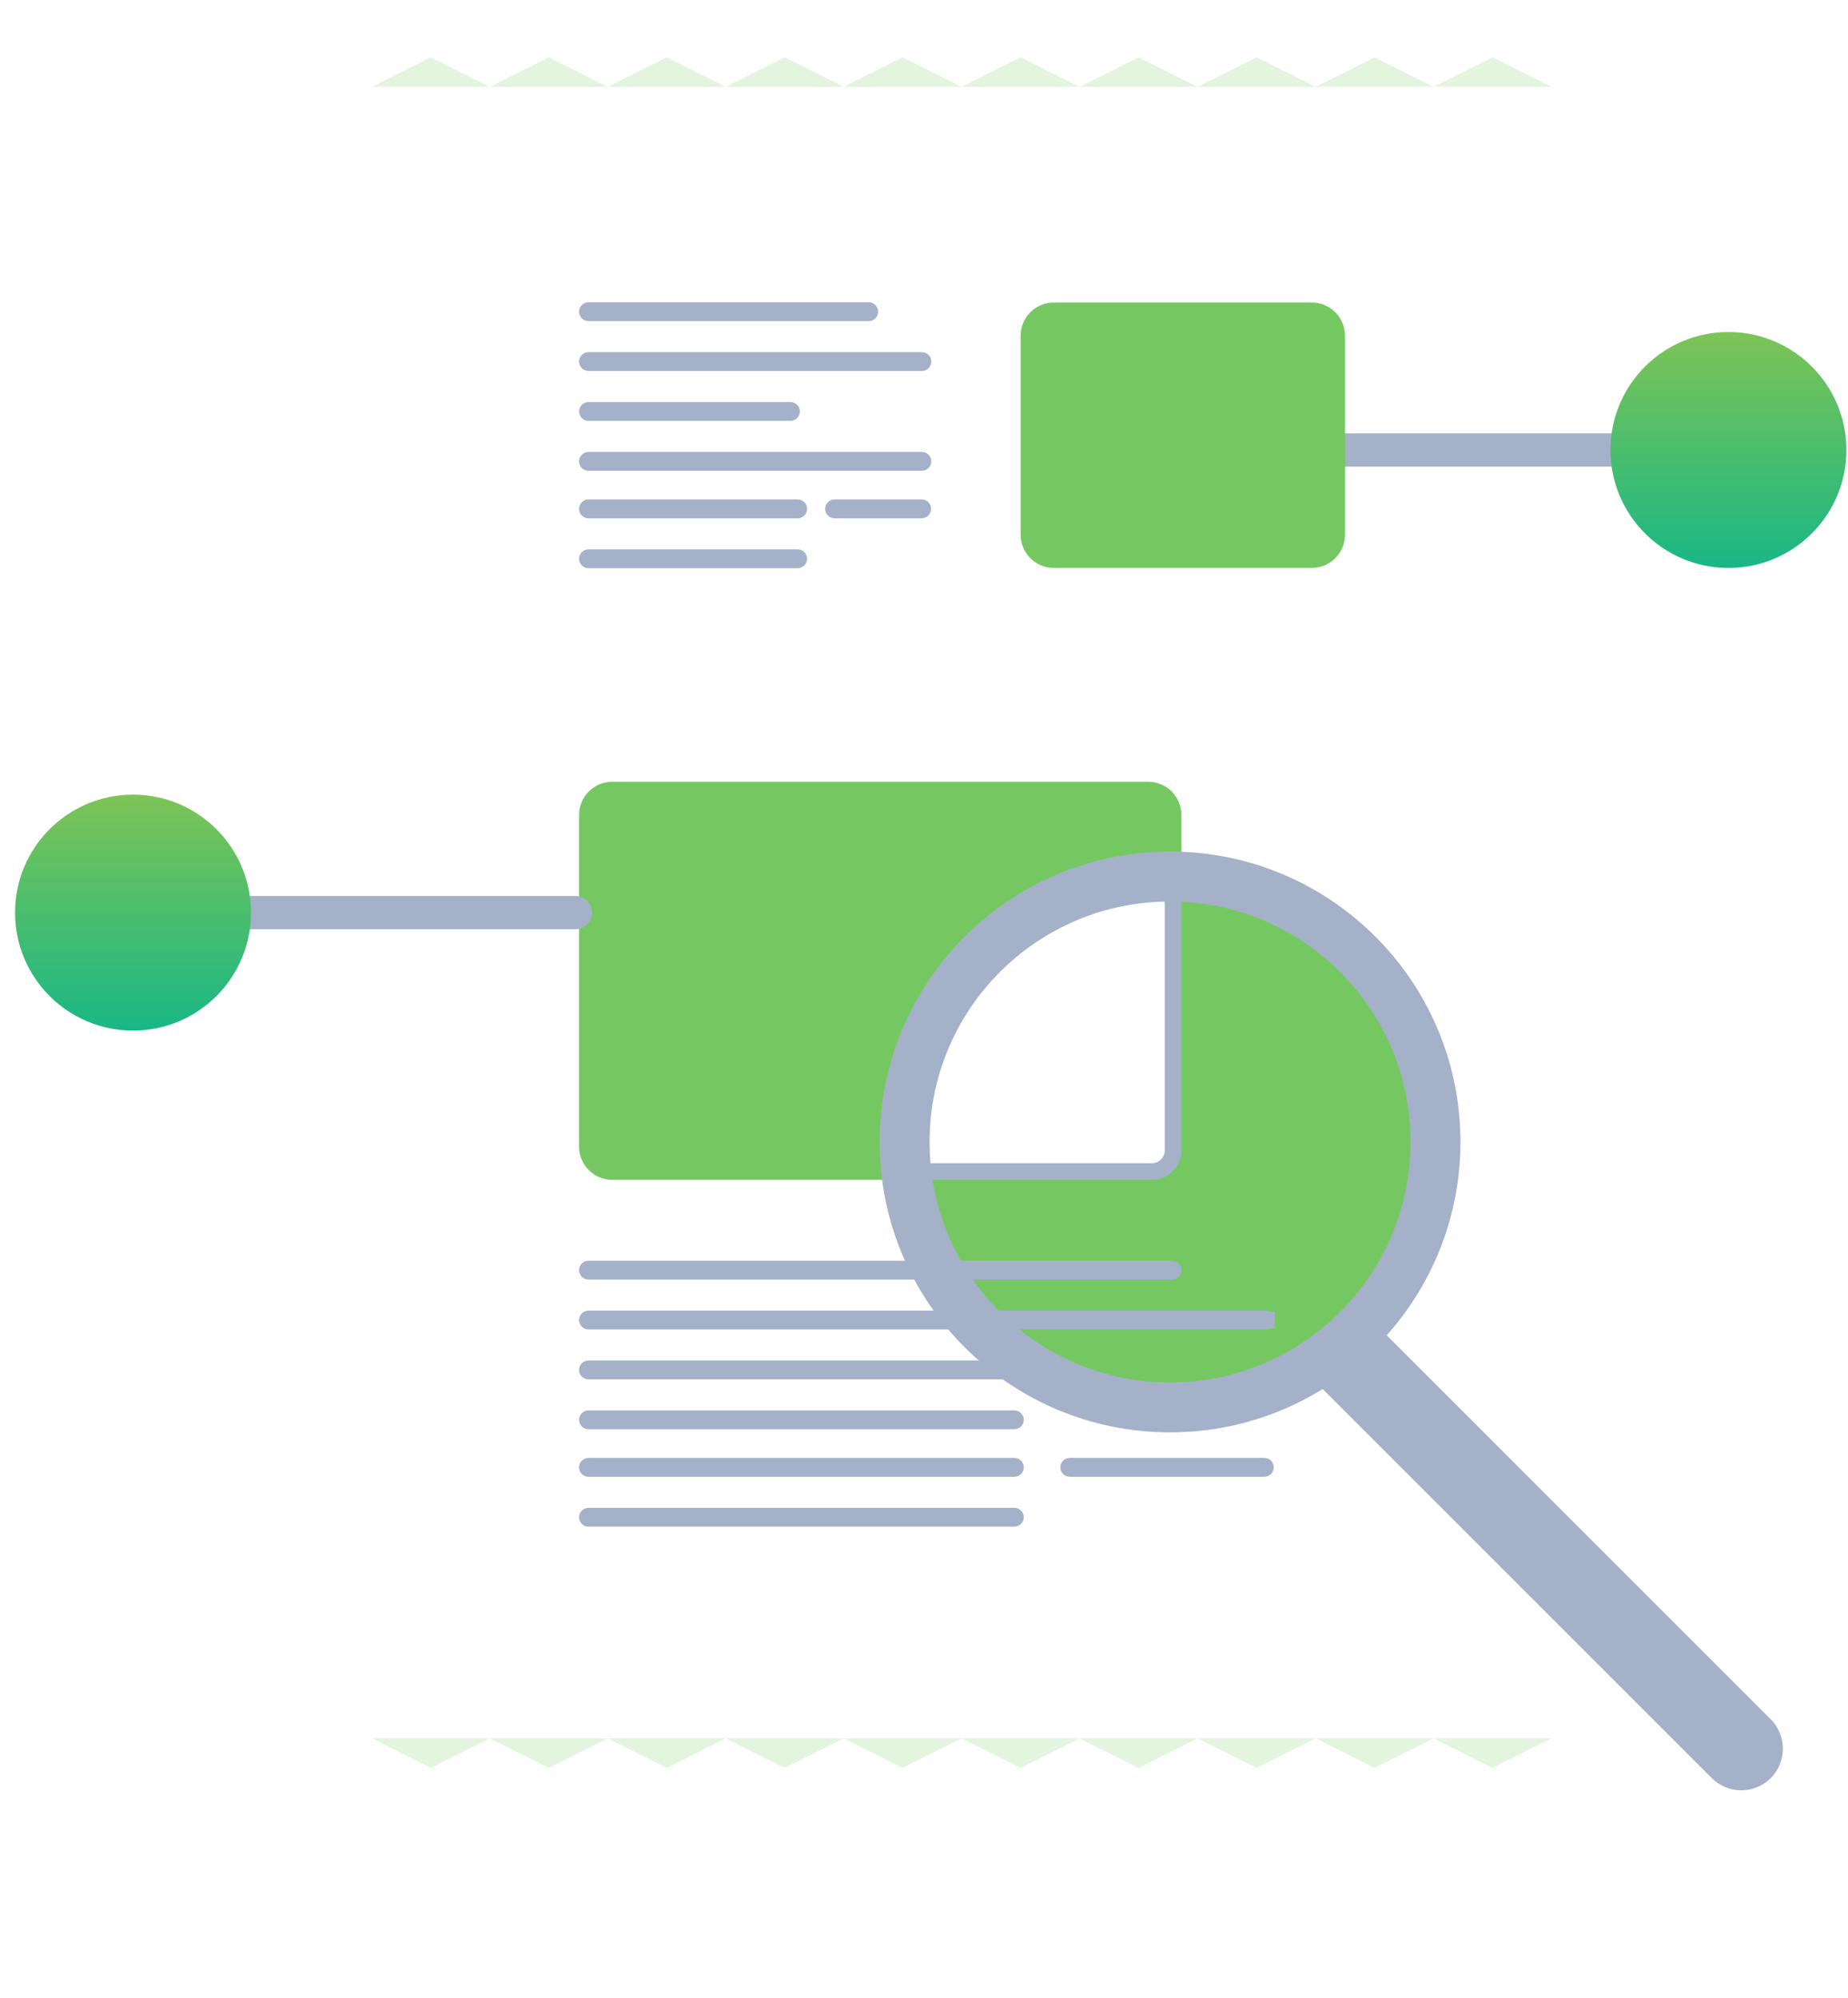 <svg width="111" height="120" viewBox="0 0 111 120" fill="none" xmlns="http://www.w3.org/2000/svg">
<g filter="url(#filter0_d)">
<path d="M93.19 5.218H22.332V104.419H93.19V5.218Z" fill="white"/>
</g>
<path d="M25.874 3.446L29.417 5.218H22.332L25.874 3.446Z" fill="#E3F4DF"/>
<path d="M32.96 3.446L36.5 5.218H29.417L32.96 3.446Z" fill="#E3F4DF"/>
<path d="M40.046 3.446L43.589 5.218H36.5L40.046 3.446Z" fill="#E3F4DF"/>
<path d="M47.132 3.446L50.675 5.218H43.589L47.132 3.446Z" fill="#E3F4DF"/>
<path d="M54.218 3.446L57.76 5.218H50.675L54.218 3.446Z" fill="#E3F4DF"/>
<path d="M61.3 3.446L64.843 5.218H57.76L61.3 3.446Z" fill="#E3F4DF"/>
<path d="M68.389 3.446L71.932 5.218H64.846L68.389 3.446Z" fill="#E3F4DF"/>
<path d="M75.475 3.446L79.018 5.218H71.932L75.475 3.446Z" fill="#E3F4DF"/>
<path d="M82.561 3.446L86.103 5.218H79.018L82.561 3.446Z" fill="#E3F4DF"/>
<path d="M89.646 3.446L93.189 5.218H86.1L89.646 3.446Z" fill="#E3F4DF"/>
<path d="M89.646 106.19L86.103 104.418H93.189L89.646 106.19Z" fill="#E3F4DF"/>
<path d="M82.561 106.19L79.018 104.418H86.1L82.561 106.19Z" fill="#E3F4DF"/>
<path d="M75.475 106.19L71.932 104.418H79.018L75.475 106.19Z" fill="#E3F4DF"/>
<path d="M68.389 106.19L64.846 104.418H71.932L68.389 106.19Z" fill="#E3F4DF"/>
<path d="M61.3 106.19L57.757 104.418H64.843L61.3 106.19Z" fill="#E3F4DF"/>
<path d="M54.218 106.19L50.675 104.418H57.76L54.218 106.19Z" fill="#E3F4DF"/>
<path d="M47.132 106.19L43.589 104.418H50.675L47.132 106.19Z" fill="#E3F4DF"/>
<path d="M40.046 106.19L36.5 104.418H43.586L40.046 106.19Z" fill="#E3F4DF"/>
<path d="M32.96 106.19L29.417 104.418H36.5L32.96 106.19Z" fill="#E3F4DF"/>
<path d="M25.874 106.19L22.332 104.418H29.417L25.874 106.19Z" fill="#E3F4DF"/>
<path d="M35.347 18.656H52.179C52.215 18.656 52.245 18.686 52.245 18.722C52.245 18.759 52.215 18.788 52.179 18.788H35.347C35.311 18.788 35.281 18.759 35.281 18.722C35.281 18.686 35.311 18.656 35.347 18.656Z" fill="#A4CEDD" stroke="#A4B1C8"/>
<path d="M35.347 21.653H55.373C55.41 21.653 55.439 21.683 55.439 21.719C55.439 21.756 55.41 21.785 55.373 21.785H35.347C35.311 21.785 35.281 21.756 35.281 21.719C35.281 21.683 35.311 21.653 35.347 21.653Z" fill="#A4CEDD" stroke="#A4B1C8"/>
<path d="M35.347 24.649H47.478C47.514 24.649 47.544 24.678 47.544 24.715C47.544 24.751 47.514 24.781 47.478 24.781H35.347C35.311 24.781 35.281 24.751 35.281 24.715C35.281 24.678 35.311 24.649 35.347 24.649Z" fill="#A4CEDD" stroke="#A4B1C8"/>
<path d="M35.347 27.646H55.373C55.41 27.646 55.439 27.675 55.439 27.712C55.439 27.748 55.41 27.778 55.373 27.778H35.347C35.311 27.778 35.281 27.748 35.281 27.712C35.281 27.675 35.311 27.646 35.347 27.646Z" fill="#A4CEDD" stroke="#A4B1C8"/>
<path d="M35.347 30.501H47.912C47.949 30.501 47.978 30.53 47.978 30.567C47.978 30.603 47.949 30.633 47.912 30.633H35.347C35.311 30.633 35.281 30.603 35.281 30.567C35.281 30.53 35.311 30.501 35.347 30.501Z" fill="#A4CEDD" stroke="#A4B1C8"/>
<path d="M35.347 33.498H47.912C47.949 33.498 47.978 33.528 47.978 33.564C47.978 33.6 47.949 33.63 47.912 33.63H35.347C35.311 33.63 35.281 33.6 35.281 33.564C35.281 33.528 35.311 33.498 35.347 33.498Z" fill="#A4CEDD" stroke="#A4B1C8"/>
<path d="M50.129 30.501H55.362C55.398 30.501 55.428 30.53 55.428 30.567C55.428 30.603 55.398 30.633 55.362 30.633H50.129C50.093 30.633 50.063 30.603 50.063 30.567C50.063 30.53 50.093 30.501 50.129 30.501Z" fill="#A4CEDD" stroke="#A4B1C8"/>
<path d="M35.347 76.228H70.395C70.431 76.228 70.461 76.258 70.461 76.294C70.461 76.331 70.431 76.36 70.395 76.36H35.347C35.311 76.36 35.281 76.331 35.281 76.294C35.281 76.258 35.311 76.228 35.347 76.228Z" fill="#A4CEDD" stroke="#A4B1C8"/>
<path d="M35.347 79.224H75.986C76.022 79.224 76.052 79.254 76.052 79.29C76.052 79.327 76.022 79.356 75.986 79.356H35.347C35.311 79.356 35.281 79.327 35.281 79.29C35.281 79.254 35.311 79.224 35.347 79.224Z" fill="#A4CEDD" stroke="#A4B1C8"/>
<path d="M35.347 82.221H60.927C60.964 82.221 60.993 82.251 60.993 82.287C60.993 82.323 60.964 82.353 60.927 82.353H35.347C35.311 82.353 35.281 82.323 35.281 82.287C35.281 82.251 35.311 82.221 35.347 82.221Z" fill="#A4CEDD" stroke="#A4B1C8"/>
<path d="M35.347 85.218H60.927C60.964 85.218 60.993 85.248 60.993 85.284C60.993 85.32 60.964 85.35 60.927 85.35H35.347C35.311 85.35 35.281 85.32 35.281 85.284C35.281 85.248 35.311 85.218 35.347 85.218Z" fill="#A4CEDD" stroke="#A4B1C8"/>
<path d="M35.347 88.073H60.927C60.964 88.073 60.993 88.103 60.993 88.139C60.993 88.175 60.964 88.205 60.927 88.205H35.347C35.311 88.205 35.281 88.175 35.281 88.139C35.281 88.103 35.311 88.073 35.347 88.073Z" fill="#A4CEDD" stroke="#A4B1C8"/>
<path d="M35.347 91.07H60.927C60.964 91.07 60.993 91.1 60.993 91.136C60.993 91.172 60.964 91.202 60.927 91.202H35.347C35.311 91.202 35.281 91.172 35.281 91.136C35.281 91.1 35.311 91.07 35.347 91.07Z" fill="#A4CEDD" stroke="#A4B1C8"/>
<path d="M96.732 27.029H77.246" stroke="#A4B1C8" stroke-width="2" stroke-miterlimit="10" stroke-linecap="round"/>
<path d="M64.254 88.073H75.942C75.978 88.073 76.008 88.103 76.008 88.139C76.008 88.175 75.978 88.205 75.942 88.205H64.254C64.218 88.205 64.188 88.175 64.188 88.139C64.188 88.103 64.218 88.073 64.254 88.073Z" fill="#A4CEDD" stroke="#A4B1C8"/>
<path d="M78.789 18.171H63.303C62.198 18.171 61.303 19.066 61.303 20.171V32.114C61.303 33.218 62.198 34.114 63.303 34.114H78.789C79.894 34.114 80.789 33.218 80.789 32.114V20.171C80.789 19.066 79.894 18.171 78.789 18.171Z" fill="#75C861"/>
<path d="M68.961 46.957H36.781C35.676 46.957 34.781 47.852 34.781 48.957V68.871C34.781 69.976 35.676 70.871 36.781 70.871H68.961C70.066 70.871 70.961 69.976 70.961 68.871V48.957C70.961 47.852 70.066 46.957 68.961 46.957Z" fill="#75C861"/>
<path d="M15.075 54.818H34.561" stroke="#A4B1C8" stroke-width="2" stroke-miterlimit="10" stroke-linecap="round"/>
<path d="M7.99 61.904C11.903 61.904 15.076 58.731 15.076 54.818C15.076 50.904 11.903 47.732 7.99 47.732C4.077 47.732 0.904 50.904 0.904 54.818C0.904 58.731 4.077 61.904 7.99 61.904Z" fill="url(#paint0_linear)"/>
<path d="M103.818 34.115C107.731 34.115 110.904 30.942 110.904 27.029C110.904 23.115 107.731 19.943 103.818 19.943C99.904 19.943 96.732 23.115 96.732 27.029C96.732 30.942 99.904 34.115 103.818 34.115Z" fill="url(#paint1_linear)"/>
<path d="M85.721 68.593C85.721 77.122 78.807 84.036 70.278 84.036C61.749 84.036 54.835 77.122 54.835 68.593C54.835 60.064 61.749 53.15 70.278 53.15C78.807 53.15 85.721 60.064 85.721 68.593Z" fill="#75C861" stroke="#A4B1C8"/>
<path d="M70.442 76.248C70.454 76.26 70.461 76.277 70.462 76.294C70.461 76.311 70.454 76.328 70.442 76.34C70.43 76.352 70.413 76.359 70.396 76.36H56.942C56.916 76.316 56.891 76.272 56.866 76.228H70.395C70.412 76.228 70.429 76.235 70.442 76.248Z" fill="white" stroke="#A4B1C8"/>
<path d="M76.052 79.27L76.552 79.29L76.052 79.31C76.053 79.322 76.049 79.333 76.04 79.342C76.034 79.35 76.024 79.355 76.014 79.356H59.996C59.957 79.312 59.919 79.268 59.88 79.224H76.015C76.025 79.226 76.034 79.231 76.041 79.238C76.049 79.247 76.053 79.258 76.052 79.27Z" fill="white" stroke="#A4B1C8"/>
<path d="M70.273 53.15V53.15H70.277C70.343 53.15 70.403 53.152 70.461 53.155L70.461 69.099C70.461 69.1 70.461 69.1 70.461 69.1C70.46 69.437 70.325 69.76 70.087 69.998C69.849 70.236 69.526 70.371 69.189 70.372C69.189 70.372 69.189 70.372 69.188 70.372L54.952 70.372C54.696 68.316 54.859 66.227 55.434 64.233C56.049 62.101 57.118 60.129 58.57 58.451C60.021 56.773 61.819 55.43 63.839 54.515C65.86 53.6 68.055 53.134 70.273 53.15Z" fill="white" stroke="#A4B1C8"/>
<path d="M81.336 81.786L104.587 105.037" stroke="#A4B1C8" stroke-width="5" stroke-miterlimit="10" stroke-linecap="round"/>
<path d="M70.278 84.536C79.083 84.536 86.221 77.398 86.221 68.593C86.221 59.788 79.083 52.65 70.278 52.65C61.473 52.65 54.335 59.788 54.335 68.593C54.335 77.398 61.473 84.536 70.278 84.536Z" stroke="#A4B1C8" stroke-width="3" stroke-miterlimit="10" stroke-linecap="round"/>
<defs>
<filter id="filter0_d" x="12.332" y="0.218" width="90.858" height="119.201" filterUnits="userSpaceOnUse" color-interpolation-filters="sRGB">
<feFlood flood-opacity="0" result="BackgroundImageFix"/>
<feColorMatrix in="SourceAlpha" type="matrix" values="0 0 0 0 0 0 0 0 0 0 0 0 0 0 0 0 0 0 127 0"/>
<feOffset dy="5"/>
<feGaussianBlur stdDeviation="5"/>
<feColorMatrix type="matrix" values="0 0 0 0 0.49 0 0 0 0 0.769 0 0 0 0 0.337 0 0 0 0.2 0"/>
<feBlend mode="normal" in2="BackgroundImageFix" result="effect1_dropShadow"/>
<feBlend mode="normal" in="SourceGraphic" in2="effect1_dropShadow" result="shape"/>
</filter>
<linearGradient id="paint0_linear" x1="7.99" y1="47.732" x2="7.99" y2="61.904" gradientUnits="userSpaceOnUse">
<stop stop-color="#7DC456"/>
<stop offset="1" stop-color="#19B786"/>
</linearGradient>
<linearGradient id="paint1_linear" x1="103.818" y1="19.943" x2="103.818" y2="34.115" gradientUnits="userSpaceOnUse">
<stop stop-color="#7DC456"/>
<stop offset="1" stop-color="#19B786"/>
</linearGradient>
</defs>
</svg>
